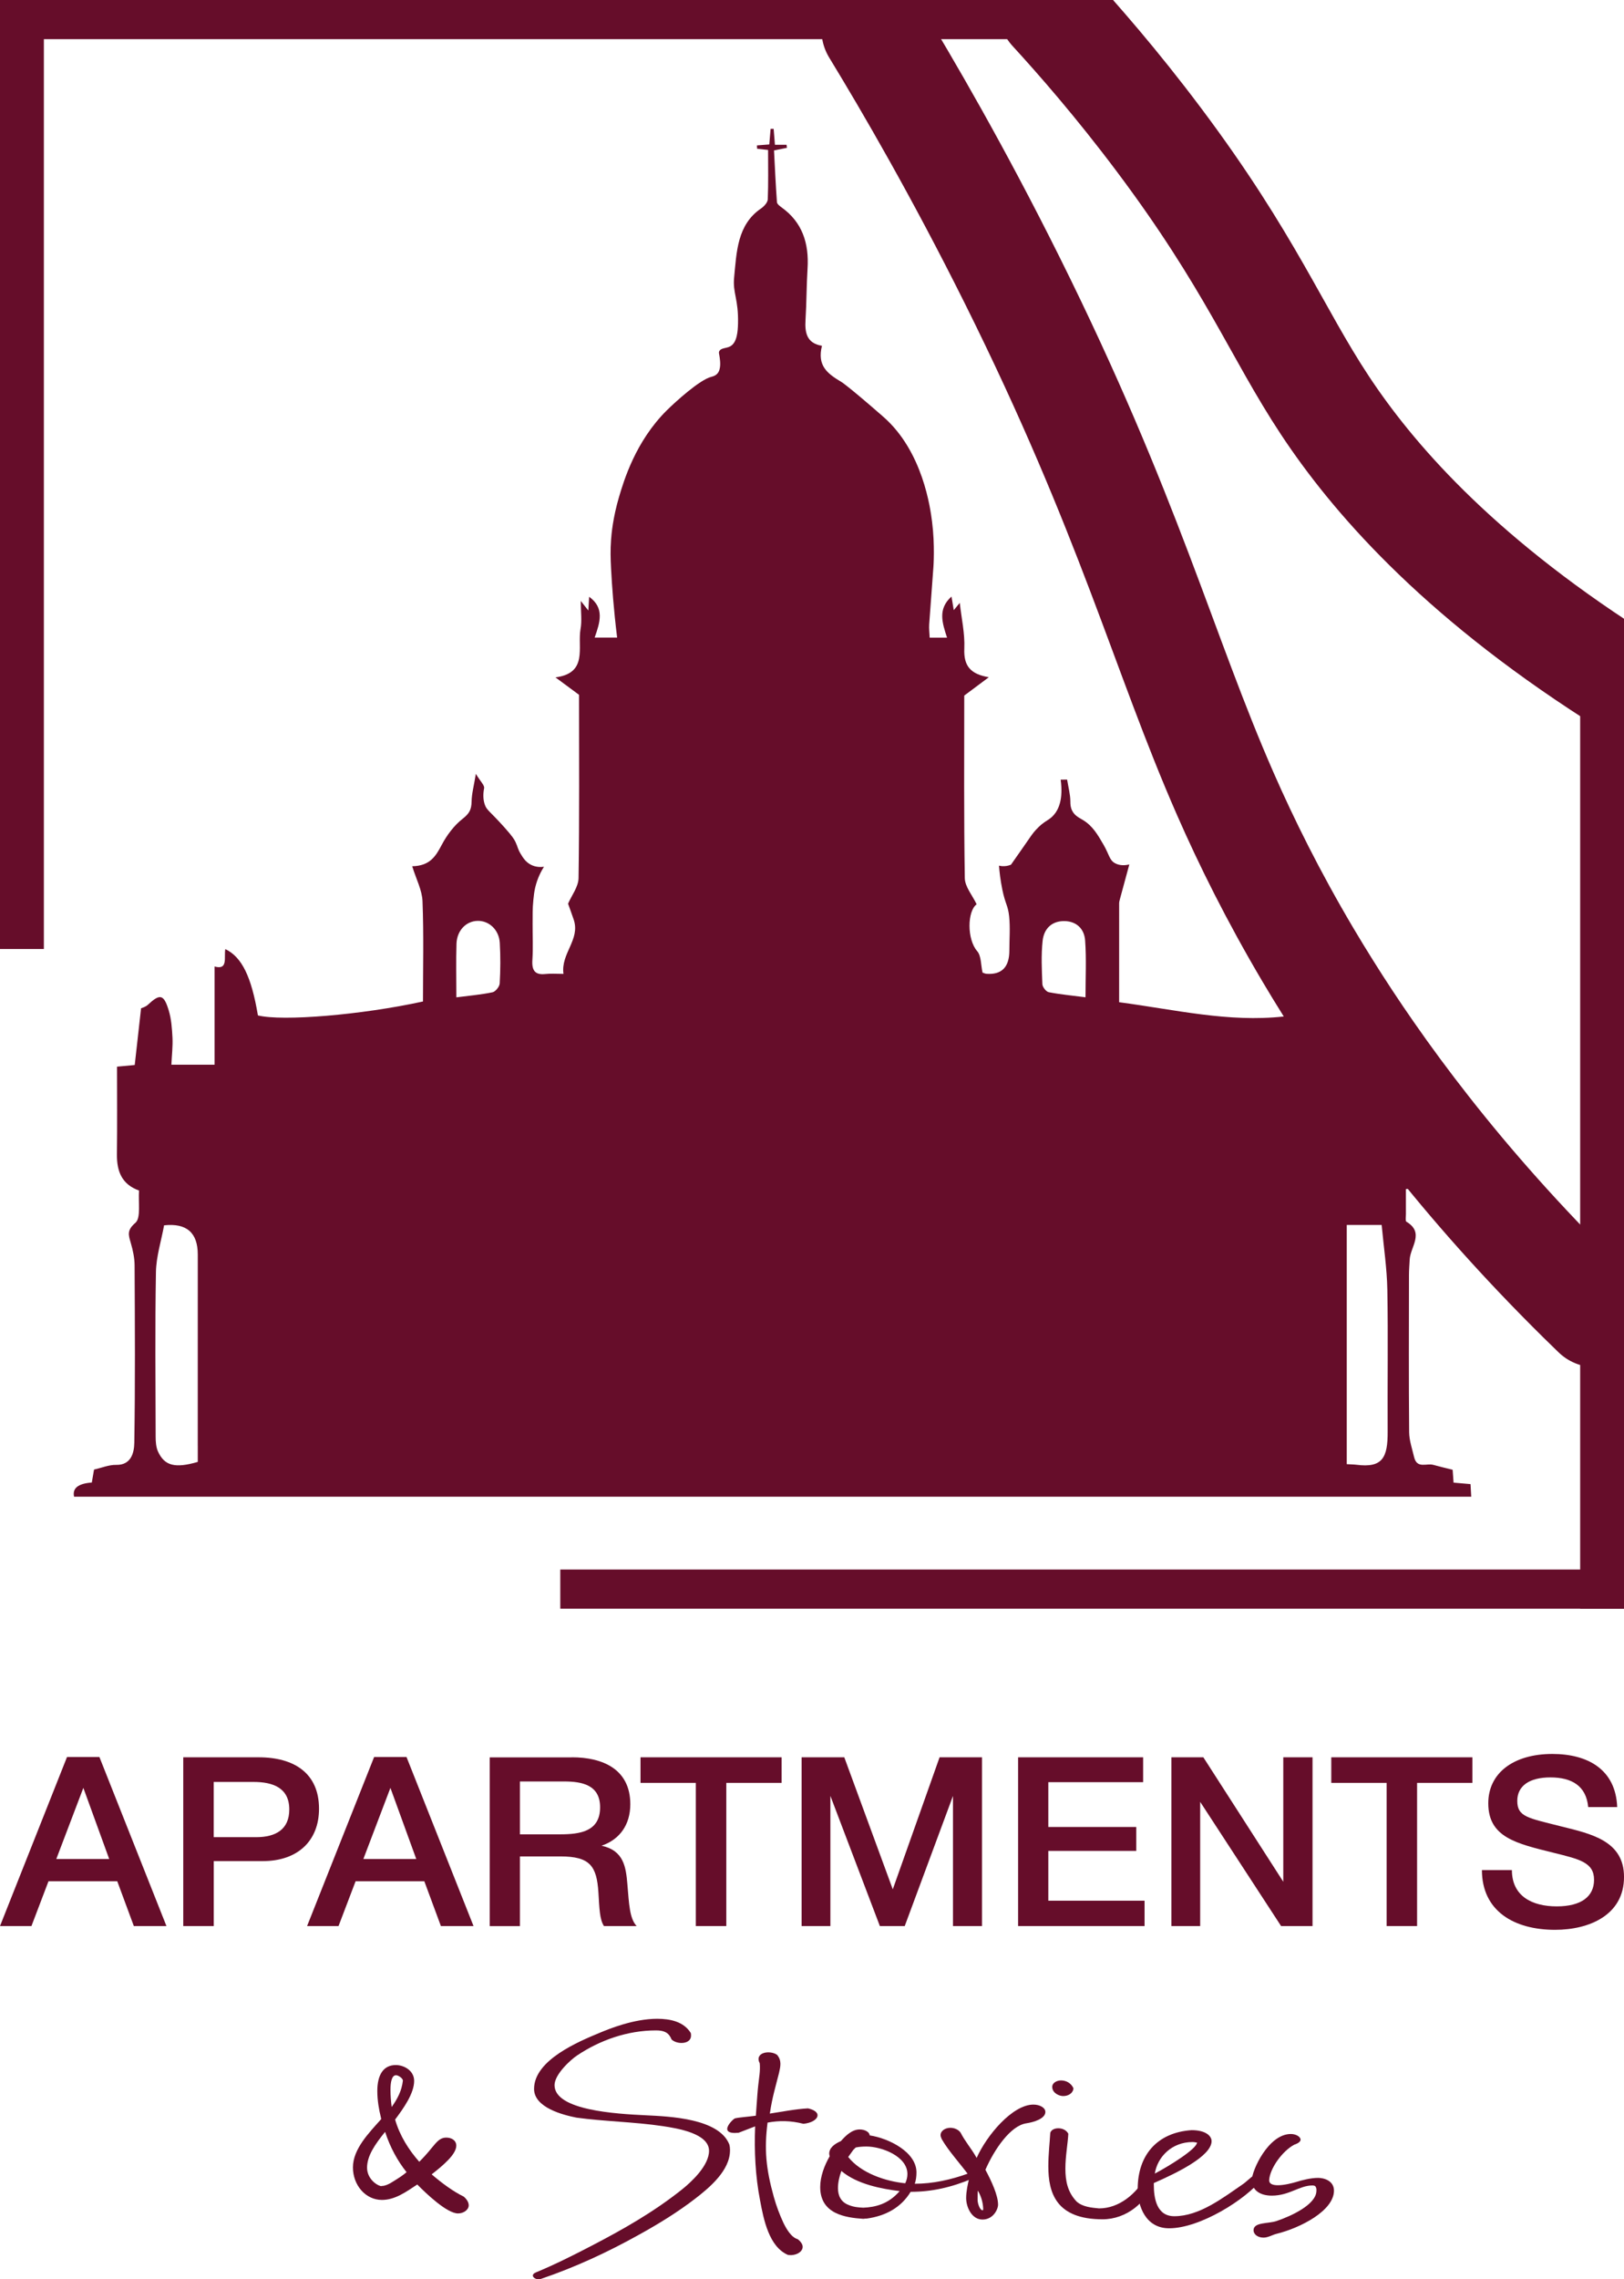 <?xml version="1.0" encoding="UTF-8"?> <svg xmlns="http://www.w3.org/2000/svg" width="77" height="108" viewBox="0 0 77 108" fill="none"> <g clip-path="url(#clip0_42_72)"> <path d="M69.731 70.322C69.438 70.297 69.191 70.275 68.919 70.251C68.904 70.037 68.888 69.846 68.875 69.641C68.526 69.554 68.237 69.488 67.953 69.408C67.64 69.321 67.183 69.609 67.047 69.037C66.956 68.647 66.816 68.251 66.813 67.858C66.791 65.376 66.802 62.893 66.805 60.409C66.805 60.165 66.827 59.919 66.839 59.675C66.875 59.074 67.555 58.406 66.68 57.886C66.629 57.855 66.66 57.652 66.66 57.53C66.659 57.141 66.659 56.753 66.659 56.343C67.341 56.283 67.634 55.751 67.657 55.209C67.682 54.644 67.692 54.079 67.694 53.511C66.719 52.271 65.817 51.051 64.989 49.86C64.992 50.056 64.993 50.254 64.993 50.457H62.969V46.061C62.705 45.65 62.511 45.346 62.31 45.034C62.205 45.091 62.108 45.157 62.015 45.24C61.537 45.665 61.224 46.472 60.865 48.164C58.25 48.454 55.702 47.837 53.062 47.488C53.062 45.891 53.062 44.348 53.063 42.805C53.063 42.733 53.085 42.661 53.103 42.59C53.239 42.089 53.375 41.585 53.545 40.962C53.358 41.003 53.102 41.028 52.873 40.904C52.594 40.753 52.608 40.518 52.315 40.012C52.046 39.55 51.812 39.143 51.366 38.867C51.176 38.749 50.958 38.66 50.833 38.408C50.758 38.254 50.75 38.124 50.75 37.977C50.748 37.631 50.65 37.284 50.596 36.939C50.492 36.939 50.39 36.939 50.29 36.942C50.417 37.864 50.197 38.343 49.969 38.611C49.725 38.896 49.529 38.868 49.109 39.327C48.949 39.502 48.889 39.604 48.457 40.225C48.233 40.546 48.051 40.804 47.935 40.97C47.867 40.999 47.761 41.034 47.627 41.04C47.52 41.046 47.431 41.033 47.366 41.017C47.386 41.281 47.428 41.68 47.526 42.161C47.668 42.847 47.792 42.896 47.847 43.415C47.903 43.949 47.858 44.494 47.858 45.036C47.858 45.825 47.495 46.194 46.77 46.141C46.705 46.136 46.642 46.102 46.586 46.085C46.506 45.731 46.528 45.295 46.335 45.072C45.838 44.503 45.863 43.169 46.306 42.848C46.105 42.422 45.752 42.018 45.745 41.61C45.698 38.693 45.719 35.774 45.719 32.958C46.122 32.657 46.438 32.42 46.884 32.089C46.016 31.943 45.685 31.556 45.722 30.727C45.753 30.018 45.587 29.298 45.506 28.566C45.432 28.657 45.355 28.75 45.222 28.91C45.179 28.652 45.15 28.477 45.114 28.267C44.446 28.861 44.681 29.525 44.903 30.215H44.08C44.069 29.975 44.042 29.78 44.056 29.588C44.147 28.385 44.194 27.705 44.256 26.875C44.256 26.875 44.335 25.835 44.193 24.723C44.114 24.106 43.767 21.395 41.88 19.747C40.15 18.236 39.888 18.095 39.888 18.095C39.207 17.69 38.741 17.317 38.972 16.385C38.258 16.267 38.153 15.776 38.193 15.154C38.244 14.345 38.238 13.533 38.289 12.724C38.364 11.518 38.033 10.528 37.067 9.834C36.975 9.768 36.844 9.668 36.838 9.578C36.778 8.761 36.742 7.942 36.699 7.128C36.938 7.079 37.127 7.041 37.313 7.004C37.307 6.955 37.301 6.907 37.293 6.86H36.742C36.719 6.576 36.702 6.339 36.682 6.106C36.635 6.106 36.585 6.106 36.537 6.106C36.516 6.353 36.497 6.6 36.475 6.844C36.26 6.861 36.074 6.876 35.889 6.89C35.892 6.944 35.895 6.995 35.898 7.048C36.099 7.07 36.301 7.093 36.418 7.105C36.418 7.928 36.434 8.688 36.403 9.444C36.398 9.593 36.229 9.777 36.091 9.873C34.948 10.645 34.926 11.948 34.807 13.153C34.736 13.888 35.019 14.17 34.992 15.329C34.983 15.696 34.949 16.232 34.624 16.41C34.435 16.513 34.181 16.476 34.102 16.646C34.067 16.723 34.102 16.763 34.125 16.953C34.147 17.117 34.193 17.484 34.023 17.69C33.923 17.811 33.776 17.842 33.73 17.854C33.169 17.992 32.002 19.062 31.616 19.443C30.13 20.916 29.579 22.778 29.352 23.541C29.059 24.531 28.991 25.318 28.973 25.572C28.937 26.066 28.948 26.454 28.973 26.939C29.014 27.737 29.093 28.844 29.26 30.21H28.195C28.448 29.489 28.675 28.81 27.933 28.276C27.922 28.488 27.911 28.654 27.895 28.928C27.75 28.744 27.678 28.651 27.537 28.474C27.537 28.99 27.598 29.413 27.525 29.809C27.372 30.671 27.892 31.894 26.337 32.096C26.795 32.437 27.116 32.672 27.454 32.922C27.454 35.808 27.476 38.707 27.431 41.607C27.425 42.021 27.101 42.431 26.934 42.819C27.008 43.028 27.11 43.3 27.203 43.577C27.52 44.529 26.584 45.169 26.716 46.145C26.392 46.145 26.122 46.122 25.857 46.151C25.372 46.204 25.207 45.99 25.243 45.476C25.28 44.913 25.25 44.346 25.253 43.78C25.257 43.298 25.244 43.091 25.289 42.638C25.309 42.431 25.328 42.259 25.378 42.046C25.482 41.61 25.658 41.28 25.791 41.069C25.647 41.089 25.409 41.096 25.173 40.974C24.92 40.845 24.792 40.633 24.683 40.451C24.544 40.221 24.551 40.13 24.445 39.903C24.385 39.777 24.301 39.631 23.909 39.195C23.2 38.403 23.072 38.396 22.979 38.104C22.911 37.891 22.896 37.645 22.954 37.346C22.98 37.211 22.778 37.025 22.562 36.667C22.471 37.227 22.365 37.607 22.36 37.987C22.354 38.37 22.24 38.557 21.939 38.793C21.535 39.108 21.19 39.565 20.942 40.036C20.658 40.572 20.386 41.029 19.544 41.045C19.732 41.656 20.013 42.175 20.033 42.706C20.095 44.291 20.055 45.883 20.055 47.453C17.15 48.089 13.388 48.402 12.229 48.113C11.919 46.273 11.467 45.344 10.683 44.971C10.61 45.352 10.831 45.981 10.174 45.795V50.449H8.126C8.147 49.992 8.198 49.577 8.178 49.169C8.155 48.732 8.124 48.279 7.998 47.869C7.763 47.1 7.581 47.077 7.007 47.613C6.894 47.717 6.726 47.757 6.689 47.775C6.583 48.725 6.487 49.584 6.388 50.463C6.107 50.489 5.863 50.512 5.549 50.541C5.549 51.95 5.561 53.321 5.544 54.692C5.535 55.501 5.774 56.116 6.593 56.411C6.55 56.942 6.689 57.709 6.422 57.938C6.013 58.289 6.087 58.503 6.2 58.89C6.3 59.233 6.38 59.599 6.382 59.956C6.396 62.759 6.413 65.562 6.368 68.365C6.36 68.836 6.218 69.424 5.51 69.41C5.163 69.402 4.811 69.554 4.459 69.632C4.424 69.846 4.387 70.051 4.353 70.246C3.705 70.293 3.424 70.517 3.512 70.918C25.578 70.918 47.647 70.918 69.757 70.918C69.745 70.694 69.733 70.512 69.723 70.322H69.731ZM9.377 68.489V69.269C8.3 69.583 7.799 69.456 7.488 68.77C7.397 68.564 7.38 68.305 7.38 68.07C7.374 65.468 7.348 62.868 7.394 60.269C7.407 59.537 7.643 58.811 7.78 58.059C8.845 57.945 9.377 58.405 9.377 59.441C9.377 62.458 9.376 65.474 9.376 68.492L9.377 68.489ZM23.693 46.595C23.686 46.747 23.494 46.986 23.355 47.016C22.822 47.129 22.272 47.174 21.638 47.257C21.638 46.333 21.618 45.524 21.644 44.716C21.666 44.084 22.104 43.642 22.649 43.633C23.192 43.623 23.661 44.059 23.697 44.678C23.733 45.313 23.73 45.956 23.693 46.595ZM51.469 47.254C50.836 47.172 50.275 47.12 49.724 47.013C49.602 46.989 49.429 46.77 49.423 46.633C49.395 45.952 49.361 45.261 49.434 44.584C49.497 43.987 49.886 43.634 50.472 43.643C51.025 43.653 51.41 43.995 51.45 44.564C51.514 45.432 51.468 46.306 51.468 47.254H51.469ZM65.794 67.824C65.802 69.06 65.555 69.566 64.313 69.404C64.177 69.387 64.041 69.388 63.855 69.376V58.042H65.51C65.605 59.071 65.76 60.094 65.779 61.123C65.819 63.355 65.781 65.591 65.794 67.824Z" fill="#660D2A"></path> <path d="M50.437 0H0V1.856H50.437V0Z" fill="#660D2A"></path> <path d="M0 -5.34058e-05L0 44.966H2.08L2.08 -5.34058e-05H0Z" fill="#660D2A"></path> <path d="M26.565 76.223H77.002V74.368H26.565V76.223Z" fill="#660D2A"></path> <path d="M77.002 76.223V31.257H74.922V76.223H77.002Z" fill="#660D2A"></path> <path d="M75.637 62.281C75.394 62.048 75.157 61.815 74.921 61.583C72.134 58.831 69.743 56.125 67.692 53.514C66.717 52.274 65.816 51.054 64.987 49.862C64.262 48.822 63.591 47.803 62.969 46.808C62.637 46.28 62.319 45.757 62.015 45.244C60.361 42.45 59.091 39.88 58.099 37.62C55.156 30.916 53.548 24.435 47.991 13.278C45.411 8.1 43.032 4.024 41.449 1.426" stroke="#660D2A" stroke-width="5" stroke-miterlimit="10" stroke-linecap="round"></path> <path d="M49.848 0.486C51.082 1.831 52.936 3.94 54.946 6.62C59.28 12.394 60.531 15.748 62.827 19.217C65.02 22.53 68.949 27.137 76.503 31.979" stroke="#660D2A" stroke-width="5" stroke-miterlimit="10" stroke-linecap="round"></path> <path d="M7.893 91.262H6.346L5.56 89.139H2.299L1.491 91.262H0L3.177 83.253H4.714L7.892 91.262H7.893ZM3.952 84.714L2.67 88.083H5.177L3.952 84.714Z" fill="#660D2A"></path> <path d="M12.26 83.265C13.959 83.265 15.126 84.029 15.126 85.703C15.126 87.219 14.121 88.184 12.456 88.184H10.134V91.262H8.689V83.265H12.26ZM10.134 87.05H12.145C13.081 87.05 13.716 86.679 13.716 85.736C13.716 84.703 12.93 84.433 12.017 84.433H10.132V87.05H10.134Z" fill="#660D2A"></path> <path d="M22.452 91.262H20.905L20.119 89.139H16.86L16.051 91.262H14.56L17.738 83.253H19.275L22.452 91.262ZM18.511 84.714L17.229 88.083H19.736L18.511 84.714Z" fill="#660D2A"></path> <path d="M27.112 83.265C28.592 83.265 29.885 83.838 29.885 85.489C29.885 86.455 29.388 87.162 28.521 87.455C29.572 87.68 29.677 88.455 29.746 89.276C29.827 90.231 29.85 90.904 30.186 91.263H28.638C28.43 90.96 28.419 90.41 28.373 89.669C28.293 88.41 27.969 87.962 26.57 87.962H24.652V91.265H23.219V83.268H27.114L27.112 83.265ZM24.651 86.915H26.558C27.506 86.915 28.453 86.78 28.453 85.635C28.453 84.579 27.609 84.41 26.743 84.41H24.652V86.915H24.651Z" fill="#660D2A"></path> <path d="M37.06 84.478H34.437V91.262H32.992V84.478H30.369V83.265H37.06V84.478Z" fill="#660D2A"></path> <path d="M46.56 91.262H45.185V85.095L42.897 91.262H41.718L39.372 85.095V91.262H38.008V83.265H40.031L42.33 89.521L44.549 83.265H46.56V91.262Z" fill="#660D2A"></path> <path d="M54.199 84.444H49.704V86.567H53.875V87.701H49.704V90.06H54.268V91.262H48.272V83.265H54.2V84.444H54.199Z" fill="#660D2A"></path> <path d="M62.232 91.262H60.742L56.905 85.376V91.262H55.541V83.265H57.055L60.845 89.162V83.265H62.232V91.262Z" fill="#660D2A"></path> <path d="M69.812 84.478H67.189V91.262H65.745V84.478H63.121V83.265H69.812V84.478Z" fill="#660D2A"></path> <path d="M75.302 85.623C75.21 84.623 74.528 84.218 73.51 84.218C72.494 84.218 71.94 84.634 71.94 85.329C71.94 86.094 72.447 86.138 74.031 86.542C75.429 86.891 77.001 87.216 77.001 88.935C77.001 90.743 75.348 91.44 73.731 91.44C71.779 91.44 70.264 90.542 70.264 88.609H71.685C71.685 89.845 72.643 90.329 73.811 90.329C74.98 90.329 75.58 89.857 75.58 89.07C75.58 88.238 74.875 88.092 73.662 87.79C71.916 87.353 70.565 87.072 70.565 85.443C70.565 84.017 71.754 83.107 73.603 83.107C75.279 83.107 76.608 83.838 76.677 85.623H75.302Z" fill="#660D2A"></path> <path d="M22.224 104.496C22.224 104.698 21.992 104.878 21.716 104.878C21.196 104.878 20.214 103.946 19.785 103.507C19.254 103.856 18.734 104.238 18.109 104.238C17.324 104.238 16.734 103.53 16.734 102.698C16.734 101.822 17.497 101.059 18.075 100.407L18.052 100.295C17.972 99.98 17.89 99.52 17.89 99.082C17.89 98.307 18.179 97.847 18.768 97.847C19.149 97.847 19.636 98.105 19.636 98.599C19.636 99.194 19.128 99.902 18.734 100.43C18.953 101.194 19.381 101.868 19.878 102.43C20.594 101.733 20.71 101.285 21.16 101.285C21.415 101.285 21.634 101.42 21.634 101.667C21.634 102.083 20.998 102.611 20.467 103.027C20.953 103.443 21.484 103.836 21.992 104.083C22.165 104.24 22.224 104.375 22.224 104.499V104.496ZM19.276 102.923C18.849 102.384 18.501 101.755 18.259 101.013C17.785 101.598 17.404 102.147 17.404 102.709C17.404 103.271 17.924 103.586 18.097 103.586L18.086 103.575H18.12C18.259 103.575 18.478 103.474 18.606 103.385C18.861 103.228 19.08 103.093 19.276 102.924V102.923ZM18.572 99.833C18.85 99.44 19.046 99.069 19.103 98.587C19.103 98.475 18.884 98.329 18.779 98.329C18.571 98.329 18.514 98.666 18.514 99.025C18.514 99.306 18.537 99.564 18.571 99.834L18.572 99.833Z" fill="#660D2A"></path> <path d="M34.612 101.89C34.612 102.844 33.642 103.653 32.972 104.17C32.128 104.821 31.227 105.372 30.314 105.877C28.824 106.709 27.276 107.427 25.657 107.977C25.611 107.988 25.577 108 25.541 108C25.392 108 25.264 107.909 25.264 107.82C25.264 107.776 25.298 107.719 25.403 107.675C26.327 107.292 27.171 106.866 28.037 106.416C29.551 105.63 30.995 104.81 32.336 103.742C32.799 103.371 33.618 102.608 33.618 101.911C33.618 101.079 32.094 100.844 31.435 100.743C30.083 100.54 28.639 100.519 27.333 100.339C26.71 100.216 25.322 99.868 25.322 98.979C25.322 97.609 27.436 96.732 28.466 96.306C28.87 96.137 30.049 95.655 31.159 95.655C31.782 95.655 32.418 95.79 32.753 96.329C32.764 96.373 32.764 96.407 32.764 96.453C32.764 96.689 32.555 96.801 32.313 96.801C32.14 96.801 31.955 96.745 31.839 96.632C31.7 96.273 31.435 96.206 31.1 96.206C29.759 96.206 28.443 96.666 27.356 97.397C27.068 97.587 26.293 98.284 26.293 98.801C26.293 99.992 29.205 100.16 30.615 100.227C31.759 100.284 34.083 100.373 34.58 101.609C34.603 101.699 34.614 101.799 34.614 101.89H34.612Z" fill="#660D2A"></path> <path d="M34.855 100.373C35.017 100.328 35.502 100.295 35.838 100.248L35.872 99.765C35.895 99.461 35.918 99.102 35.952 98.799C35.986 98.474 36.056 98.115 36.022 97.767C35.756 97.239 36.508 97.126 36.843 97.363C37.074 97.633 37.005 97.914 36.935 98.227C36.785 98.823 36.611 99.395 36.508 100.103C36.508 100.126 36.497 100.136 36.497 100.147C37.097 100.057 37.699 99.934 38.312 99.9C39.063 100.069 38.798 100.563 38.093 100.631C37.48 100.474 36.937 100.474 36.393 100.574C36.231 101.832 36.313 102.753 36.694 104.112C36.81 104.528 36.972 104.954 37.145 105.324C37.272 105.582 37.503 106.009 37.827 106.1C38.383 106.537 37.816 106.931 37.353 106.841C36.463 106.448 36.21 105.189 36.035 104.245C35.816 103.111 35.758 101.943 35.804 100.752L35.019 101.056C33.968 101.157 34.764 100.382 34.856 100.371L34.855 100.373Z" fill="#660D2A"></path> <path d="M41.026 105.123C40.99 105.123 40.969 105.134 40.933 105.134C40.066 105.077 38.889 104.898 38.889 103.628C38.889 103.134 39.085 102.606 39.339 102.169C39.327 102.124 39.316 102.078 39.316 102.046C39.316 101.776 39.558 101.586 39.87 101.45C40.089 101.203 40.39 100.899 40.761 100.899C41.026 100.899 41.234 101.034 41.234 101.18C42.136 101.315 43.453 101.966 43.453 102.933C43.453 103.123 43.43 103.305 43.373 103.472C44.228 103.472 45.095 103.282 45.927 102.978C46.043 102.978 46.216 103.022 46.216 103.113C46.216 103.147 46.193 103.18 46.135 103.214C45.095 103.651 44.171 103.854 43.177 103.854C42.727 104.595 41.998 104.999 41.086 105.123H41.029H41.026ZM40.933 104.606C41.477 104.583 42.112 104.45 42.656 103.82C41.835 103.719 40.645 103.506 39.893 102.866C39.801 103.113 39.731 103.404 39.731 103.675C39.731 104.023 39.858 104.338 40.251 104.483C40.47 104.574 40.691 104.595 40.933 104.606ZM40.217 102.203C40.818 102.967 41.997 103.36 42.921 103.449C42.99 103.303 43.024 103.157 43.024 103.011C43.024 102.169 41.799 101.708 41.083 101.708C40.91 101.708 40.736 101.719 40.575 101.753L40.46 101.865L40.217 102.203Z" fill="#660D2A"></path> <path d="M44.596 101.17C44.596 100.956 44.827 100.821 45.059 100.821C45.255 100.821 45.463 100.912 45.556 101.068C45.728 101.417 46.076 101.843 46.248 102.147L46.306 102.249C46.779 101.182 48.005 99.721 48.998 99.721C49.299 99.721 49.565 99.867 49.565 100.069C49.565 100.384 49.032 100.553 48.663 100.608C47.912 100.72 47.15 101.833 46.722 102.809C47.011 103.348 47.322 104.021 47.322 104.46C47.322 104.685 47.091 105.168 46.583 105.168C46.076 105.168 45.809 104.583 45.809 104.146C45.809 103.831 45.889 103.483 45.947 103.236L45.981 103.134C45.519 102.505 44.965 101.909 44.653 101.36C44.619 101.282 44.596 101.225 44.596 101.17ZM46.364 103.797C46.352 103.831 46.352 104.068 46.352 104.235C46.352 104.402 46.455 104.729 46.594 104.729C46.617 104.729 46.617 104.685 46.617 104.651C46.606 104.37 46.525 104.066 46.363 103.797H46.364Z" fill="#660D2A"></path> <path d="M49.705 102.642C49.705 102.069 49.775 101.497 49.798 101.058C49.844 100.912 50.006 100.844 50.179 100.844C50.364 100.844 50.56 100.923 50.653 101.102C50.629 101.573 50.514 102.169 50.514 102.754C50.514 103.338 50.617 103.865 51.046 104.315C51.335 104.573 51.762 104.606 52.109 104.64C53.068 104.64 53.889 103.943 54.352 103.101C54.398 103.033 54.49 102.989 54.583 102.989C54.676 102.989 54.756 103.033 54.756 103.124V103.168C54.444 104.37 53.381 105.156 52.282 105.156C50.075 105.156 49.705 103.909 49.705 102.64V102.642ZM50.41 99.317C50.214 99.317 49.89 99.171 49.89 98.88C49.89 98.689 50.109 98.576 50.307 98.576C50.549 98.576 50.781 98.698 50.896 98.946C50.884 99.17 50.665 99.317 50.41 99.317Z" fill="#660D2A"></path> <path d="M57.446 101.45C57.446 102.169 55.76 102.978 54.707 103.438V103.516C54.707 104.146 54.834 105.01 55.678 105.01C56.868 105.01 57.977 104.144 58.96 103.47C59.11 103.369 59.493 102.965 59.699 102.965C59.803 102.965 59.908 103.022 59.908 103.111C59.908 103.145 59.895 103.179 59.872 103.212C59.051 104.245 56.879 105.582 55.434 105.582C54.314 105.582 53.943 104.526 53.943 103.717C53.943 102.123 54.857 101.044 56.497 100.932C57.19 100.932 57.445 101.223 57.445 101.449L57.446 101.45ZM54.754 102.99C55.459 102.618 56.754 101.811 56.754 101.518C56.684 101.518 56.638 101.495 56.545 101.495C55.564 101.495 54.882 102.192 54.754 102.988V102.99Z" fill="#660D2A"></path> <path d="M62.231 103.552C61.608 103.552 61.134 104.035 60.301 104.035C59.665 104.035 59.353 103.71 59.353 103.305C59.353 102.844 60.139 101.114 61.202 101.114C61.457 101.114 61.665 101.249 61.665 101.384C61.665 101.463 61.573 101.553 61.364 101.621C60.798 101.925 60.208 102.744 60.175 103.306C60.175 103.486 60.36 103.542 60.591 103.542C60.892 103.542 61.273 103.441 61.423 103.397C61.758 103.295 62.151 103.194 62.497 103.194C62.762 103.194 63.248 103.318 63.248 103.8C63.248 104.744 61.665 105.564 60.522 105.845C60.337 105.889 60.128 106.024 59.909 106.024C59.62 106.024 59.435 105.856 59.435 105.676C59.435 105.283 60.128 105.372 60.522 105.239C61.227 105.002 62.417 104.453 62.417 103.8C62.417 103.744 62.428 103.688 62.37 103.598C62.347 103.564 62.278 103.553 62.231 103.553V103.552Z" fill="#660D2A"></path> </g> <defs> <clipPath id="clip0_42_72"> <rect width="77" height="108" fill="white"></rect> </clipPath> </defs> </svg> 